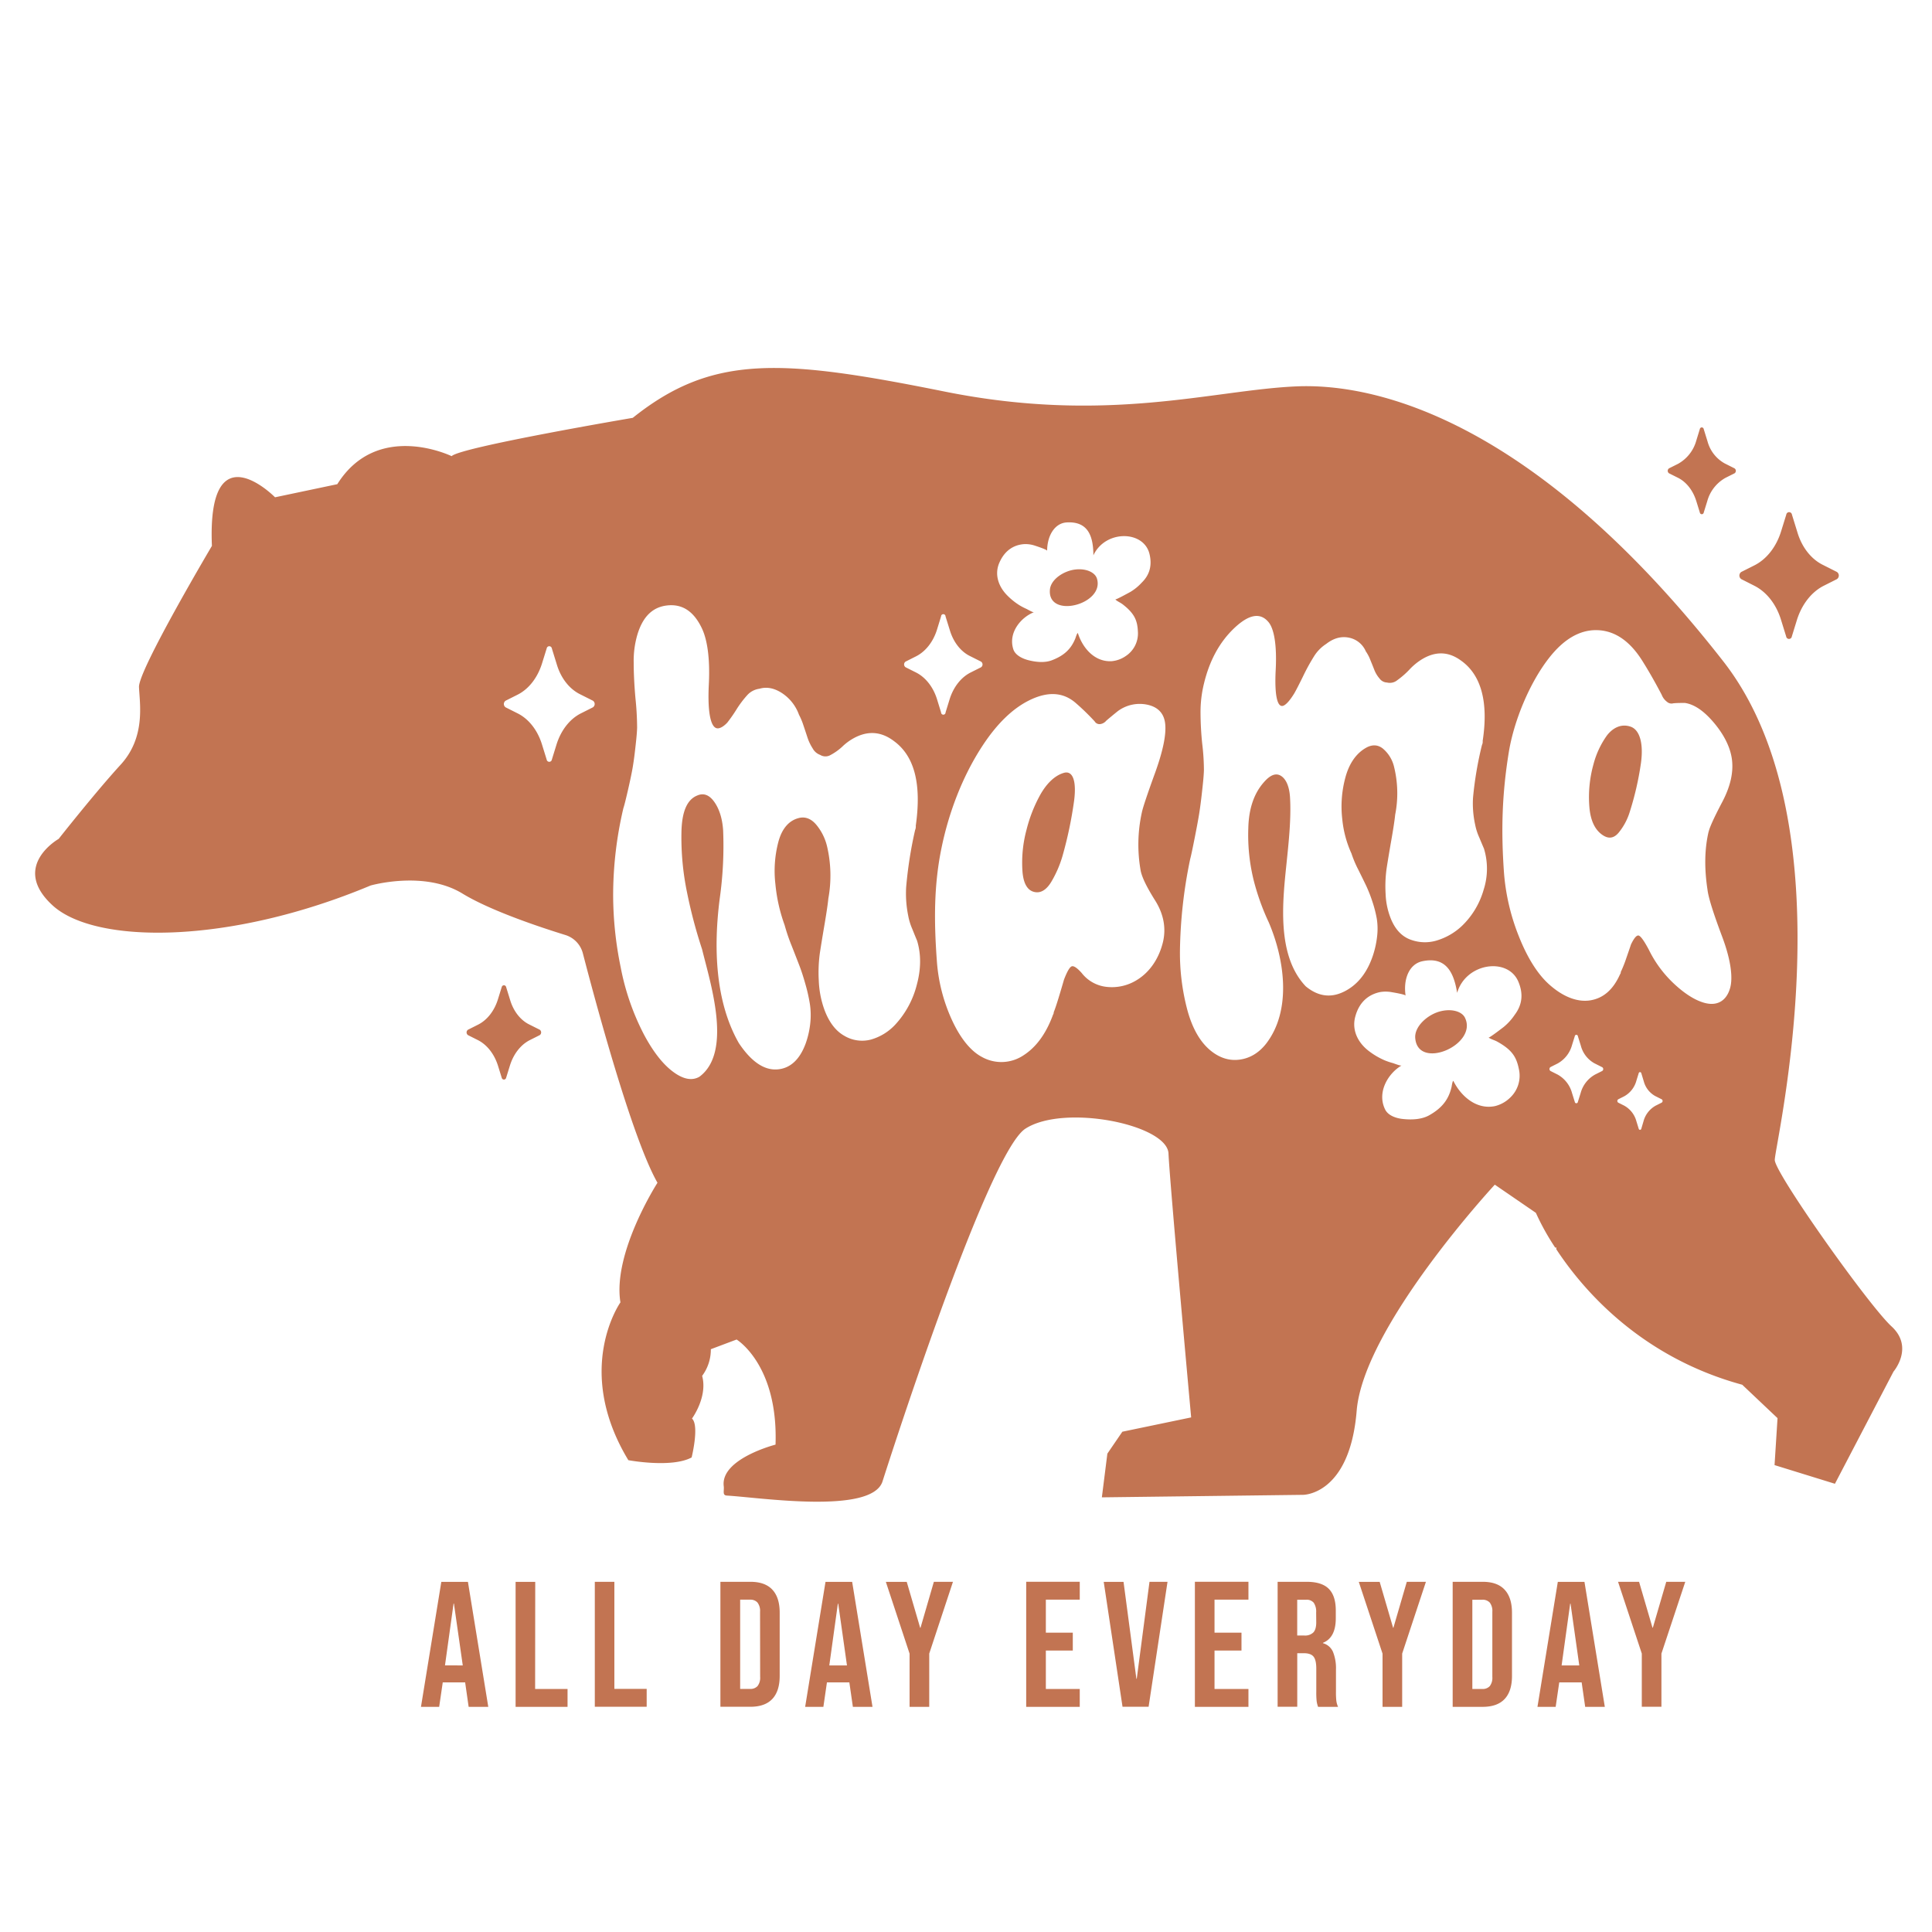 <?xml version="1.0" encoding="UTF-8"?> <svg xmlns="http://www.w3.org/2000/svg" id="Layer_1" data-name="Layer 1" viewBox="0 0 864 864"><defs><style>.cls-1{fill:#c27452;}</style></defs><title>Mom</title><path class="cls-1" d="M778.73,255.77l5.85-2.94c5.46-2.75,9.79-8.26,11.94-15.23l2.31-7.44a1.28,1.28,0,0,1,2.54,0l2.52,8.15c2,6.51,6.06,11.67,11.18,14.24l6.39,3.22a1.94,1.94,0,0,1,0,3.23l-5.84,2.94c-5.47,2.75-9.79,8.26-12,15.22l-2.3,7.45a1.28,1.28,0,0,1-2.54,0l-2.31-7.45c-2.15-7-6.48-12.47-11.94-15.22L778.73,259A1.94,1.94,0,0,1,778.73,255.77ZM241.36,460.49l-4.79-2.4c-3.83-1.93-6.86-5.79-8.37-10.67l-1.89-6.11a1,1,0,0,0-1.9,0l-1.73,5.58c-1.61,5.21-4.85,9.35-9,11.4l-4.38,2.2a1.47,1.47,0,0,0,0,2.43l4.38,2.2c4.09,2.06,7.34,6.19,9,11.4l1.73,5.58a1,1,0,0,0,1.9,0l1.73-5.58c1.61-5.21,4.85-9.34,8.94-11.4l4.38-2.2A1.47,1.47,0,0,0,241.36,460.49ZM746.41,211.67l4,2c3.75,1.88,6.71,5.66,8.19,10.44l1.58,5.1a.88.88,0,0,0,1.74,0l1.58-5.1a17.11,17.11,0,0,1,8.19-10.44l4-2a1.34,1.34,0,0,0,0-2.22l-4.38-2.2a16,16,0,0,1-7.67-9.77l-1.73-5.59a.88.88,0,0,0-1.74,0L758.6,197a17.07,17.07,0,0,1-8.19,10.44l-4,2A1.34,1.34,0,0,0,746.41,211.67ZM643.89,452.33c-5.55,1.5-11.31,6.68-11,11.77,1,14.86,28.23,3.15,22.23-9C653.74,452.3,649.11,450.92,643.89,452.33ZM475.79,345.62c-4.54,1.31-8.13,5.4-10.69,10a64.59,64.59,0,0,0-6,15.32,56.63,56.63,0,0,0-1.83,19c.51,5.93,2.71,8.87,6.26,9.09,2.38.14,4.69-1.4,6.72-4.85a49.75,49.75,0,0,0,4.89-11.32,180.3,180.3,0,0,0,5.19-24.67C481.54,349,479.64,344.51,475.79,345.62Zm14.75-86.93c-.86-2.71-4.79-4.57-9.63-4-5.15.57-11,4.39-11.38,9C468.36,277,494.22,270.31,490.54,258.69ZM729.3,325c-4.42-1.56-8.18.66-10.69,3.93a39,39,0,0,0-6,12.87,54.55,54.55,0,0,0-1.84,19c.51,6.49,2.72,10.67,6.27,12.86,2.42,1.5,4.68,1.21,6.72-1.16a27,27,0,0,0,4.88-8.81,134.46,134.46,0,0,0,5.2-22.43C735.07,332.44,733.26,326.42,729.3,325ZM846.78,613.39l-26.19,50.16-27-8.35,1.33-21-15.79-14.94C734.15,607,708.3,577.39,696,558.7v-.85a3,3,0,0,1-.49.11,108.79,108.79,0,0,1-8.66-15.57l-18.37-12.6s-58.68,63.32-61.77,101.13-24,37.58-24,37.58l-89.95,1.12,2.46-19.55,6.7-9.8,30.77-6.4s-9.58-105.06-10.13-118-46.64-22.33-64-11.12-63.95,157.91-63.95,157.91c-5.13,14.67-54.94,7-69.54,6.17-2.15-.12-1.15-2.06-1.41-4.2-1.54-12.27,23.16-18.59,23.16-18.59,1.23-35.76-17.41-47-17.41-47l-11.52,4.33A19.73,19.73,0,0,1,314,615.3c2.57,9.42-4.54,19.08-4.54,19.08,3.39,3.12-.16,17.4-.16,17.4C300.34,656.62,281,653,281,653c-24.65-40.78-3.54-70.57-3.54-70.57-3.6-22.14,16.57-53.5,16.57-53.5-11.45-20-28.14-82.42-33.37-102.59a11.62,11.62,0,0,0-7.83-8.2c-10.84-3.35-33.29-10.77-46-18.52C189.7,389.12,165.74,396,165.74,396c-63.58,26.61-123.3,26.29-142.26,8.86s2.76-29.71,2.76-29.71S42.66,354.3,53.93,342s8.55-27.17,8.23-34.74,32.61-63.13,32.61-63.13C92.54,191.41,123,222.39,123,222.39l27.84-5.86c18-28.68,51.14-12.53,51.14-12.53,3.68-4,81-17.14,81-17.14,35.75-28.6,66.61-26.4,139.47-11.75s120-.73,157.42-2.32,107.93,16.89,190.82,123c57.46,73.59,22.79,216.94,23,223s42,65,52.21,74.38S846.78,613.39,846.78,613.39ZM450,265.81a29.88,29.88,0,0,0,5.91,4.86,28.36,28.36,0,0,0,3.14,1.64c.47.21,2.89,1.65,3.33,1.48-5.74,2.24-11.6,9.09-9.23,16.53.86,2.73,4.14,4.24,6.68,4.9,3.37.87,7.3,1.29,10.53.07,5.59-2.11,8.75-5.16,10.64-10.05,0-.05.85-2.71,1.07-2,2.19,6.75,7.54,12.82,15,12.45a13.11,13.11,0,0,0,6.43-2.34,12.09,12.09,0,0,0,5.37-10.93c-.22-4.82-1.42-8-6.79-12.15-1.06-.82-2.38-1.31-3.34-2.22.27.26,6-2.94,6.65-3.27a22.69,22.69,0,0,0,5.21-4.24c4-3.9,4.53-8.4,3.45-12.84-2.58-10.58-19.74-10.81-25.08.64-.05-8-2-15.3-11.94-14.71-5.35.32-8.71,5.87-8.75,12.67,0-.48-4.56-2-5.13-2.17a13.46,13.46,0,0,0-4.82-.81c-4.36.19-8.78,2.35-11.37,8.23C444.7,256.6,446.34,261.85,450,265.81ZM265.12,313.34l-5.83-2.93c-4.66-2.35-8.36-7.05-10.2-13l-2.3-7.43a1.17,1.17,0,0,0-2.31,0l-2.11,6.79c-2,6.35-5.91,11.38-10.89,13.89l-5.33,2.68a1.78,1.78,0,0,0,0,3l5.33,2.68c5,2.5,8.93,7.53,10.89,13.89l2.11,6.79a1.17,1.17,0,0,0,2.31,0l2.1-6.79c2-6.36,5.92-11.39,10.9-13.89l5.33-2.68A1.78,1.78,0,0,0,265.12,313.34Zm145,107.33c-.41-.95-1.12-2.69-2.13-5.2a26.65,26.65,0,0,1-1.84-6,49.51,49.51,0,0,1-.91-12.76,187.17,187.17,0,0,1,4-25.51,3.93,3.93,0,0,0,.3-1.94c2.65-18.79-.61-31.16-9.77-37.85-5.91-4.48-12.12-4.75-18.63-.92a23.89,23.89,0,0,0-4.43,3.38,24.8,24.8,0,0,1-5.35,3.81,4.49,4.49,0,0,1-4.58-.09,6.19,6.19,0,0,1-3.36-2.92,21.35,21.35,0,0,1-2.29-4.77q-.77-2.36-1.83-5.51a29.66,29.66,0,0,0-2-4.78,19.43,19.43,0,0,0-7.63-9.68q-5.2-3.37-10.08-1.91a8.85,8.85,0,0,0-5.35,2.78,45.27,45.27,0,0,0-5,6.66,68.2,68.2,0,0,1-4,5.71c-1.63,1.72-3.32,2.72-4.58,2.53-3-.47-4.27-7.79-3.67-19.6s-.71-20.46-3.36-25.63c-3.66-7.37-8.76-10.43-15.27-9.71s-11,5-13.44,13.47a41.72,41.72,0,0,0-1.53,12q0,7,.77,15.85a132.45,132.45,0,0,1,.76,13.39c-.1,3-.51,6.48-.91,10s-.82,6.4-1.23,8.64-1.07,5.4-2,9.43-1.58,6.65-2,7.88a170.56,170.56,0,0,0-4.58,38.66,161.1,161.1,0,0,0,3.36,32.41A109.54,109.54,0,0,0,288,462.68c4.07,7.63,8.4,13.2,13,16.62s8.5,4.1,11.76,2.24c15-11.07,4.83-42.09,1.22-57a218.49,218.49,0,0,1-6.72-25.37A121.26,121.26,0,0,1,304.75,372c.2-9.11,2.54-14.41,7-16.22,2.85-1.26,5.39-.36,7.64,2.77s3.66,7.49,4,12.83a168.65,168.65,0,0,1-1.53,30.5c-2.76,21.49-2.15,45.82,8.55,64.59q8.25,12.36,17.11,11.78c5.9-.4,10.18-4.44,12.83-11.73a39,39,0,0,0,2-8.88,33.64,33.64,0,0,0-.15-8.54,74.36,74.36,0,0,0-2-8.92c-.91-3.25-1.83-6.08-2.75-8.46s-2.08-5.39-3.51-9a81.26,81.26,0,0,1-3.05-9,73.76,73.76,0,0,1-4.13-18.36,51,51,0,0,1,1.38-19.05c1.63-5.88,4.74-9.41,9.16-10.5,2.8-.69,5.4.3,7.64,2.89a23.63,23.63,0,0,1,4.88,9.61,57.26,57.26,0,0,1,.62,23.51q-.32,3.4-1.68,11.46c-.92,5.38-1.63,9.74-2.14,13.11a64,64,0,0,0-.46,12.09,43,43,0,0,0,2.44,12.85c2.05,5.64,5.05,9.69,9,11.89a15.51,15.51,0,0,0,11.92,1.67,23.67,23.67,0,0,0,10.84-6.67A41,41,0,0,0,410,440.39Q412.88,429.76,410.12,420.67Zm8.93-107.94,1.81,5.88a1,1,0,0,0,2,0l1.81-5.88c1.71-5.49,5.12-9.84,9.43-12l4.61-2.31a1.53,1.53,0,0,0,0-2.55l-5.05-2.54c-4-2-7.22-6.1-8.81-11.24l-2-6.43a1,1,0,0,0-2,0l-1.81,5.88c-1.7,5.49-5.12,9.84-9.43,12L405,295.86a1.53,1.53,0,0,0,0,2.55l4.61,2.31C413.93,302.89,417.35,307.24,419.05,312.73Zm91.56,50.75q.61-3.17,6-18c3.56-9.88,5.06-17.29,4.43-22.12-.58-4.4-3.21-7.15-7.79-8.18A16.44,16.44,0,0,0,499.92,318q-2.75,2.21-5.19,4.29a4.22,4.22,0,0,1-2.75,1.53,2.49,2.49,0,0,1-2.44-1.22,106.41,106.41,0,0,0-8.56-8.3c-5.5-4.73-12.21-5.14-20.16-1.37s-15.14,10.88-21.68,20.94c-8.9,13.69-14.82,29.65-18,44.89-3.54,16.84-3.5,33.31-2.14,51.4a75.69,75.69,0,0,0,6.72,26c3.66,7.95,8.24,13.82,13.44,16.54a17.8,17.8,0,0,0,18.63-.81c5.7-3.68,10.08-9.76,13.13-18.12a1.82,1.82,0,0,0,.31-1.08c.61-1.5,1.42-3.93,2.44-7.31s1.73-5.79,2.14-7.24c1.42-3.72,2.6-5.72,3.51-6s2.39.72,4.43,3a16.26,16.26,0,0,0,11,6.18,21.15,21.15,0,0,0,13.74-3.1c6.21-3.83,10-10.25,11.61-17,1.38-5.89.46-12.21-3.51-18.51s-6.16-10.92-6.57-13.88A66.67,66.67,0,0,1,510.61,363.48Zm90.41,80c5.9-2.92,10.18-8.13,12.83-15.8a41.7,41.7,0,0,0,2-8.93,28.89,28.89,0,0,0-.15-7.94,53.92,53.92,0,0,0-2-7.72,63,63,0,0,0-2.75-7q-1.38-2.88-3.51-7.16a49,49,0,0,1-3.06-7.24,48.35,48.35,0,0,1-4.12-15.44,49.37,49.37,0,0,1,1.37-18.42c1.63-6.19,4.71-10.79,9.17-13.36,2.79-1.61,5.39-1.49,7.63.3a15.19,15.19,0,0,1,4.89,7.72,49.41,49.41,0,0,1,.61,21.86c-.21,2.16-.76,5.87-1.68,11.12s-1.63,9.53-2.14,12.82a58,58,0,0,0-.46,11.43,32.76,32.76,0,0,0,2.45,11.39c2,4.76,5,7.85,9,9.21a18.28,18.28,0,0,0,11.91.12A28.17,28.17,0,0,0,653.86,414a36.12,36.12,0,0,0,9.62-16.06,30.76,30.76,0,0,0,.16-18.43c-.41-.93-1.12-2.63-2.14-5.07a25.46,25.46,0,0,1-1.83-5.77,43.75,43.75,0,0,1-.92-12,160.57,160.57,0,0,1,4-23.54,3.2,3.2,0,0,0,.31-1.78c2.64-17.31-.61-29.57-9.78-36q-8.87-6.44-18.63.3a27.26,27.26,0,0,0-4.43,3.88,37.93,37.93,0,0,1-5.34,4.65,5.26,5.26,0,0,1-4.59,1.05,4.37,4.37,0,0,1-3.36-1.8,13.56,13.56,0,0,1-2.29-3.76c-.5-1.31-1.12-2.83-1.83-4.56a18,18,0,0,0-2-3.81,10.42,10.42,0,0,0-7.64-6.15c-3.46-.68-6.83.27-10.08,2.81a17.63,17.63,0,0,0-5.35,5.39,89.43,89.43,0,0,0-5,9.09c-1.83,3.73-3.16,6.32-4,7.75-1.63,2.62-3.23,4.62-4.58,5.3-2.85,1.45-4.27-4.23-3.66-15.85.58-11.23-.72-18.67-3.36-21.6q-5.5-6.37-15.27,2.95T538.4,305.78a53.18,53.18,0,0,0-1.52,12.76,139.7,139.7,0,0,0,.76,14.09,100.62,100.62,0,0,1,.76,11.77c-.09,3-.5,6.57-.91,10.25s-.82,6.78-1.22,9.28-1.07,6.11-2,10.8-1.58,7.82-2,9.38a213.87,213.87,0,0,0-4.59,40.95,99.27,99.27,0,0,0,3.36,26.8q3.38,12.28,10.39,18,6.1,4.95,13,4t11.76-7.09c11.55-14.94,8.32-37.65,1.22-54.26a105.7,105.7,0,0,1-6.72-18.7,84.54,84.54,0,0,1-2.44-23.46c.2-8.68,2.54-15.57,7-20.57,2.85-3.28,5.4-4.22,7.64-2.79s3.67,4.67,4,9.39c.59,9.32-.52,19.77-1.53,29.53-1.77,17.17-4.56,41.32,8.56,55.17C589.41,445.62,595.11,446.39,601,443.48ZM665.68,464c.34.24,6.13-4.24,6.75-4.71a25.16,25.16,0,0,0,5-5.53c3.75-5,3.56-10,1.62-14.67-4.61-11.18-23.49-8.55-27.41,4.92-1.41-8.79-4.79-16.45-15.59-14.13-5.82,1.25-8.57,7.91-7.46,15.38-.08-.53-5.35-1.41-6-1.52a15.14,15.14,0,0,0-5.41-.08c-4.77,1-9.25,4.07-11.1,11-1.6,5.95,1.1,11.43,5.79,15.15a33.26,33.26,0,0,0,7.3,4.35,30.86,30.86,0,0,0,3.73,1.26c.55.16,3.45,1.33,3.9,1.07-5.92,3.43-11.2,11.93-7.35,19.7,1.41,2.85,5.26,4,8.17,4.25,3.84.39,8.22.19,11.56-1.7,5.77-3.26,8.73-7.14,10-12.82,0-.06.47-3.12.83-2.41,3.55,7,10.44,12.8,18.52,11.15a14.65,14.65,0,0,0,6.67-3.65,13.47,13.47,0,0,0,4.05-12.91c-1.06-5.25-2.91-8.49-9.5-12.18C668.42,465.14,666.89,464.83,665.68,464Zm50.79,13.24L713,475.49a12.61,12.61,0,0,1-6-7.7l-1.37-4.41a.69.69,0,0,0-1.37,0l-1.25,4a13.4,13.4,0,0,1-6.46,8.23l-3.16,1.59a1.06,1.06,0,0,0,0,1.75l3.16,1.59a13.44,13.44,0,0,1,6.46,8.24l1.25,4a.69.69,0,0,0,1.37,0l1.25-4a13.44,13.44,0,0,1,6.46-8.24l3.16-1.59A1,1,0,0,0,716.47,477.23Zm26.68,14.39-2.92-1.47a10.61,10.61,0,0,1-5.1-6.5L734,479.94a.59.59,0,0,0-1.16,0l-1.05,3.39a11.35,11.35,0,0,1-5.45,6.95l-2.67,1.34a.9.9,0,0,0,0,1.48l2.67,1.34a11.33,11.33,0,0,1,5.45,6.94l1.05,3.4a.59.59,0,0,0,1.16,0l1-3.4a11.33,11.33,0,0,1,5.45-6.94l2.67-1.34A.9.9,0,0,0,743.15,491.62Zm21-119.79c.41-1.84,2.4-6.27,6-13.09s5.06-13,4.43-18.73c-.58-5.26-3.21-10.89-7.79-16.43s-9-8.6-13.29-9.23c-1.83,0-3.56,0-5.19.16a3,3,0,0,1-2.75-.61,7.2,7.2,0,0,1-2.44-3.2q-4.27-8.18-8.55-15c-5.5-8.85-12.22-13.63-20.16-13.9s-15.17,4.1-21.69,12.46c-8.61,11-15.7,28-18,42.26-3,18.57-3.48,34.7-2.14,53.63a96.27,96.27,0,0,0,6.72,28.72c3.67,9.22,8.17,16.58,13.44,21.32,6.39,5.74,12.93,8.12,18.63,7.13s10.08-4.77,13.14-11.67a1.2,1.2,0,0,0,.3-.95,55.4,55.4,0,0,0,2.45-6.14q1.51-4.35,2.13-6.22,2.15-4.46,3.52-3.94c.91.35,2.39,2.42,4.43,6.25a52.21,52.21,0,0,0,11,15c4.48,4.25,9.23,7.5,13.75,8.78,5.93,1.68,10-.95,11.6-6.5,1.32-4.5.46-12.43-3.51-23s-6.16-17.49-6.57-21Q761.38,383.38,764.12,371.83Z"></path><path class="cls-1" d="M753.66,707.39,743,739.49v23.79h-8.78V739.49l-10.62-32.1H733l6,20.52h.16l6-20.52ZM345.4,710.91q3.28,3.51,3.28,10.29v28.27q0,6.78-3.28,10.29t-9.81,3.52H322.17V707.39h13.42Q342.13,707.39,345.4,710.91Zm-5.5,9.9a6.14,6.14,0,0,0-1.16-4.16,4.24,4.24,0,0,0-3.31-1.27H331v39.91h4.47a4.24,4.24,0,0,0,3.31-1.27,6.12,6.12,0,0,0,1.16-4.16Zm-65.15-13.42H266v55.89H289.2v-8H274.75Zm322.84,53a9.71,9.71,0,0,0,.8,2.92h-8.94a12.44,12.44,0,0,1-.64-2.56,37.49,37.49,0,0,1-.16-4.31V746.19q0-3.83-1.24-5.35c-.82-1-2.25-1.51-4.27-1.51h-3v23.95h-8.78V707.39h13q6.78,0,9.9,3.16t3.11,9.7v3.43q0,8.7-5.75,11v.16a6.83,6.83,0,0,1,4.51,3.91,19.64,19.64,0,0,1,1.32,7.9v9.82A36.4,36.4,0,0,0,597.59,760.36Zm-9-39.23a7.11,7.11,0,0,0-1.08-4.4,4.08,4.08,0,0,0-3.39-1.35h-4v16h3.19a5.28,5.28,0,0,0,4-1.35c.88-.91,1.32-2.42,1.32-4.55Zm84.3-10.22q3.27,3.51,3.28,10.29v28.27q0,6.78-3.28,10.29t-9.82,3.52H649.64V707.39h13.41Q669.61,707.39,672.87,710.91Zm-5.51,9.9a6.14,6.14,0,0,0-1.15-4.16,4.27,4.27,0,0,0-3.32-1.27h-4.47v39.91h4.47a4.27,4.27,0,0,0,3.32-1.27,6.12,6.12,0,0,0,1.15-4.16Zm41.2-13.42,9.1,55.89h-8.78l-1.6-11.1v.16h-10l-1.6,10.94h-8.14l9.1-55.89Zm-2.32,37.37-3.91-27.63h-.16l-3.83,27.63Zm-497-37.37,9.1,55.89h-8.78l-1.59-11.1v.16H198l-1.6,10.94h-8.14l9.1-55.89Zm-2.31,37.37L203,717.13h-.16L199,744.76Zm32.41-37.37h-8.78v55.89h23.23v-8H239.31Zm269,43.35h-.16l-5.75-43.35h-8.86L502,763.28h11.66l8.46-55.89h-8.06Zm26,12.54h23.95v-8H543.14V738.13H555.2v-8H543.14V715.38h15.17v-8H534.36Zm88.78-35.37H623l-6-20.52h-9.34l10.62,32.1v23.79h8.78V739.49l10.62-32.1h-8.55Zm-211.48,0h-.16l-6-20.52h-9.34l10.61,32.1v23.79h8.79V739.49l10.61-32.1h-8.54Zm47.26,35.37h23.95v-8H467.71V738.13h12.05v-8H467.71V715.38h15.16v-8H458.92Zm-77.83-55.89,9.1,55.89h-8.78l-1.6-11.1v.16h-10l-1.59,10.94h-8.15l9.1-55.89Zm-2.32,37.37-3.91-27.63h-.16l-3.83,27.63Z"></path></svg> 